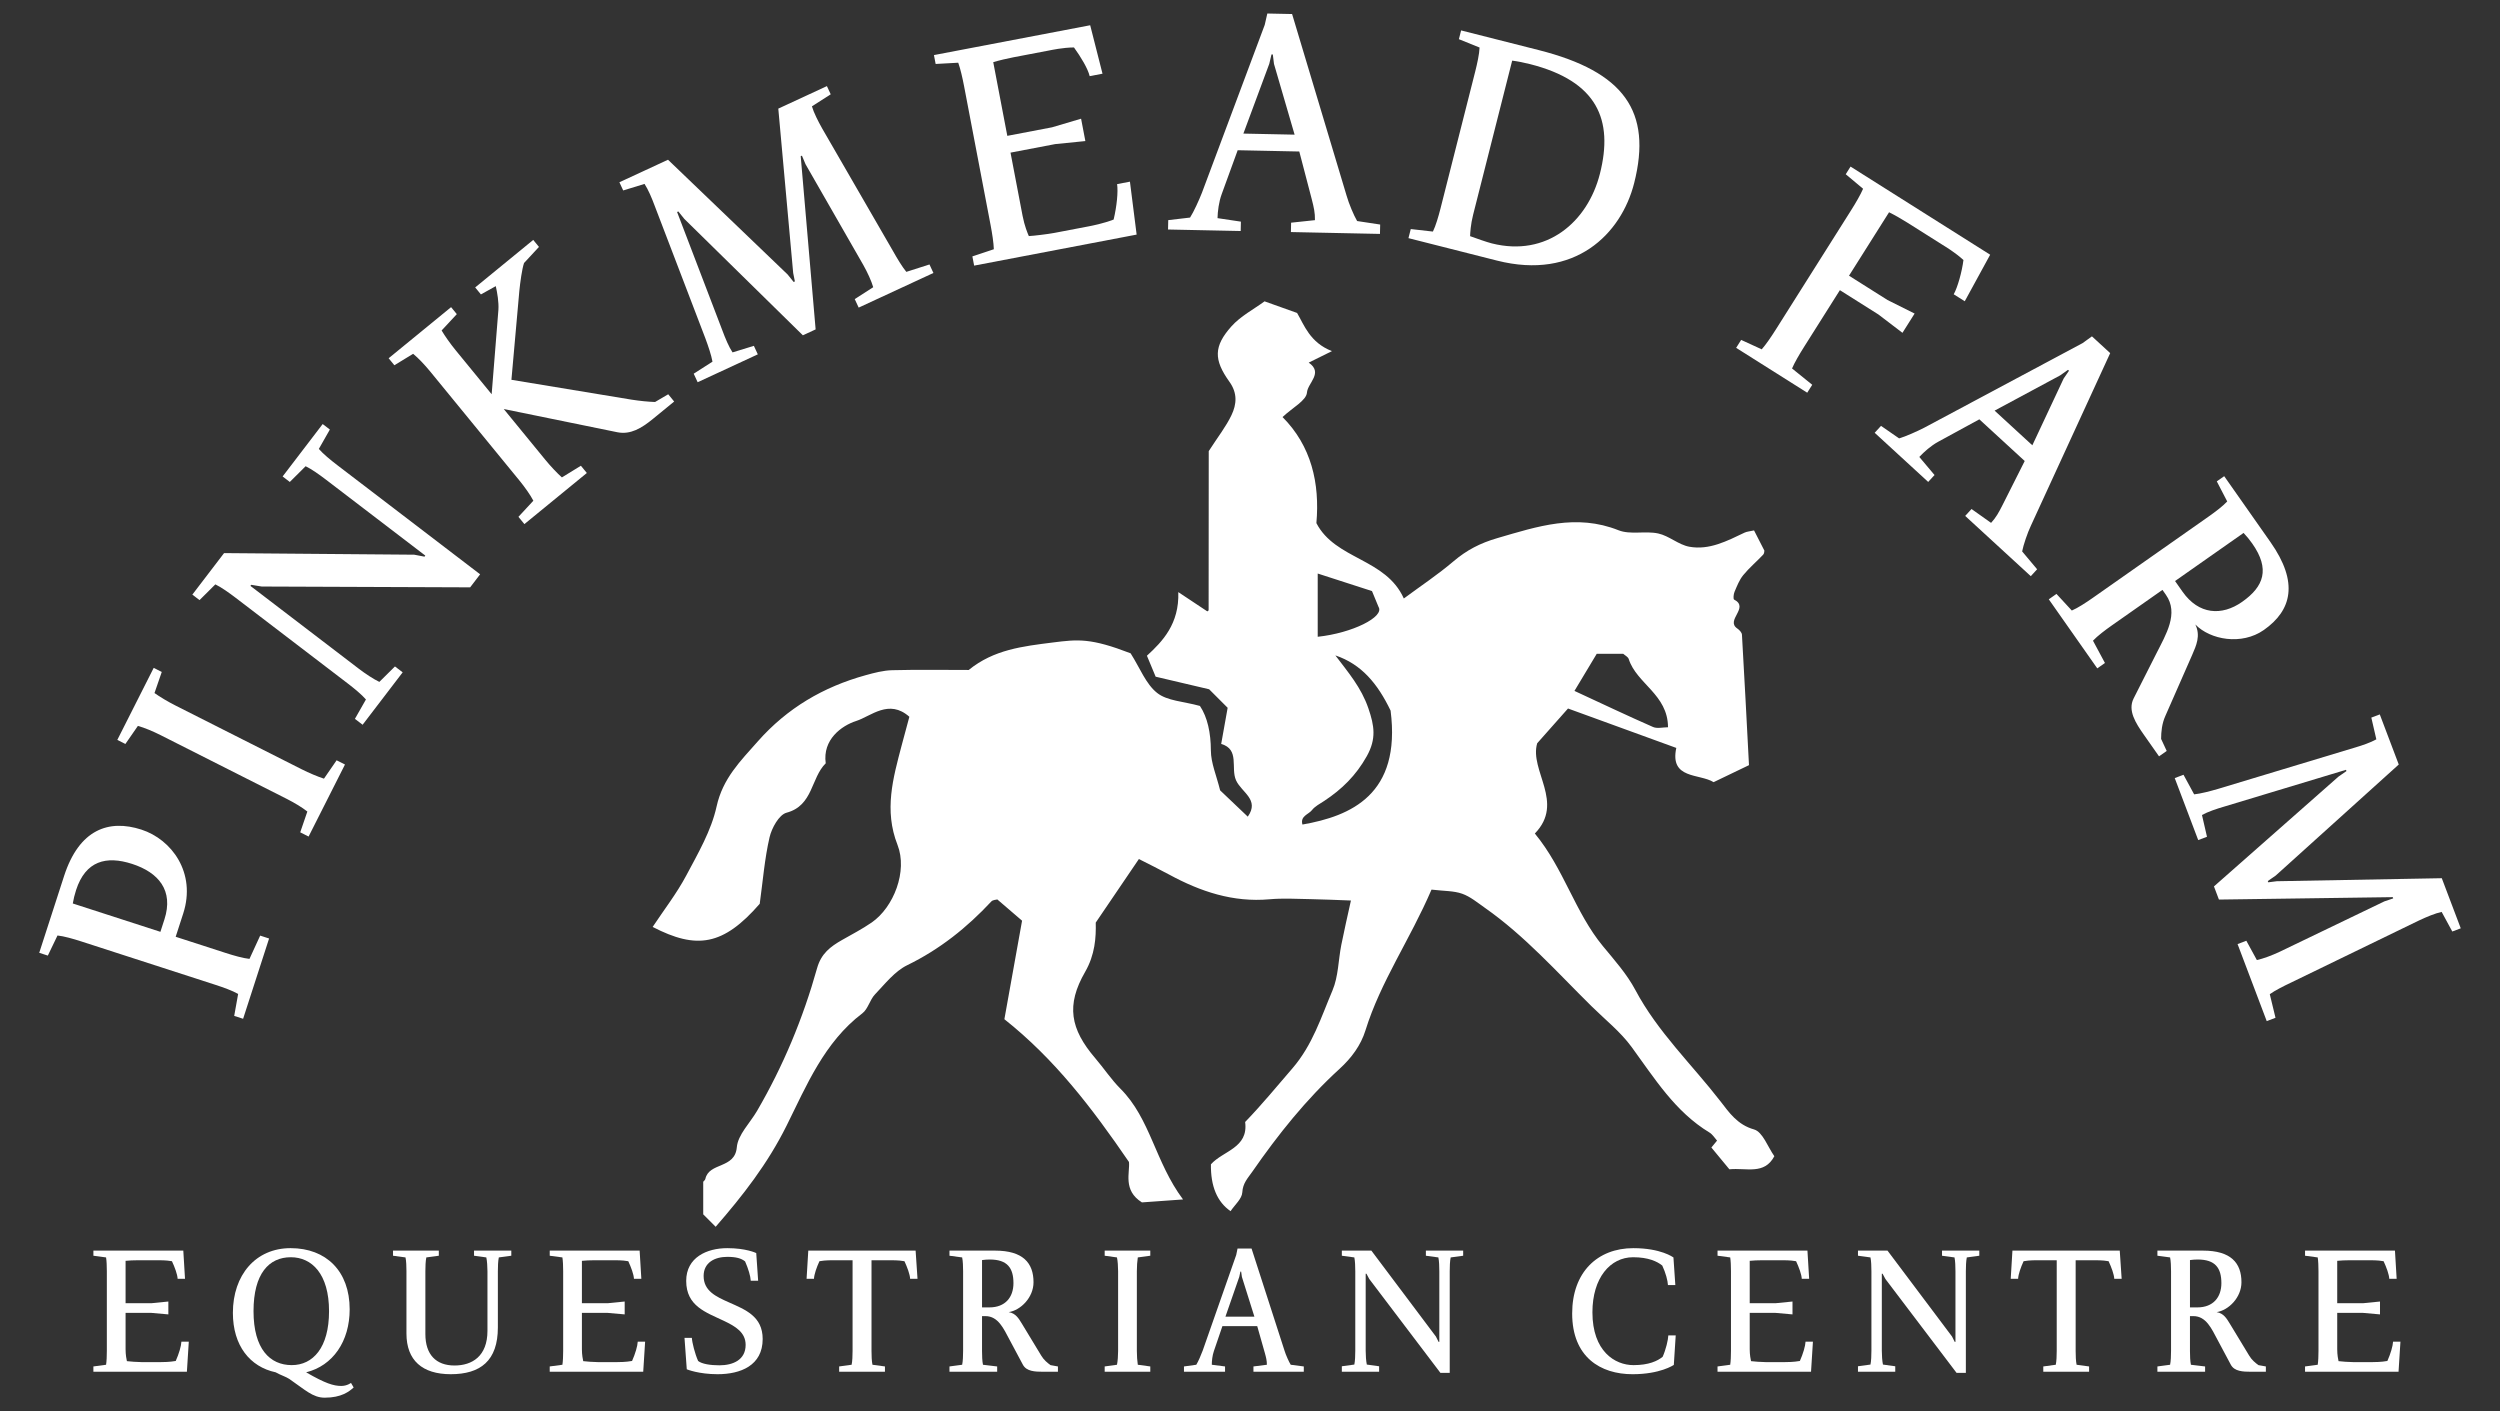 <?xml version="1.0" encoding="UTF-8"?>
<svg id="Layer_1" xmlns="http://www.w3.org/2000/svg" version="1.1" viewBox="0 0 340 191.923">
  <rect x="0" y="0" width="340" height="191.923" fill="#333333" stroke="none"/>
  <!-- Generator: Adobe Illustrator 29.5.1, SVG Export Plug-In . SVG Version: 2.1.0 Build 141)  -->
  <defs>
    <style>
      .st0 {
        fill: #fff;
      }
    </style>
  </defs>
  <g>
    <path class="st0" d="M12.702,185.837l1.725-.231c.077-.489.103-1.21.103-1.879v-10.838c0-.669-.026-1.39-.103-1.879l-1.725-.231v-.695h12.227l.232,3.835h-1.004c-.026-.592-.386-1.57-.772-2.394-.85-.154-1.725-.129-1.956-.129h-2.755c-.463,0-1.133.025-1.596.077v5.766h3.501l2.317-.232v1.751l-2.317-.206h-3.501v4.943c0,.798.129,1.39.18,1.622.335.052,1.493.129,1.956.129h2.703c.232,0,1.133,0,1.982-.154.437-.978.746-2.034.772-2.626h1.004l-.258,4.093h-12.717v-.721h-0Z"/>
    <path class="st0" d="M48.097,188.695c-.592.54-1.648,1.39-3.939,1.39-1.622,0-2.677-1.081-4.814-2.549-.463-.309-1.236-.54-1.853-.901-3.501-.747-5.818-3.63-5.818-8.083,0-5.148,3.089-8.804,7.851-8.804,4.84,0,8.032,3.14,8.032,8.315,0,4.376-2.291,7.671-5.921,8.572,2.626,1.519,3.733,1.853,4.788,1.853.772,0,1.313-.412,1.313-.412l.361.618v0ZM44.75,178.32c0-5.071-2.343-7.336-5.2-7.336-2.96,0-5.071,2.214-5.071,7.336,0,5.149,2.24,7.336,5.2,7.336,2.883,0,5.071-2.368,5.071-7.336Z"/>
    <path class="st0" d="M55.278,172.889c0-.644-.026-1.39-.129-1.879l-1.699-.231v-.695h6.229v.695l-1.699.231c-.103.489-.129,1.236-.129,1.879v8.547c0,2.78,1.442,4.273,3.964,4.273,2.394,0,4.479-1.261,4.479-4.711v-8.109c0-.644-.052-1.39-.154-1.879l-1.673-.231v-.695h5.071v.695l-1.699.231c-.103.489-.129,1.236-.129,1.879v7.646c0,4.531-2.368,6.358-6.41,6.358-3.861,0-6.023-1.879-6.023-5.535v-8.469h0Z"/>
    <path class="st0" d="M74.763,185.837l1.725-.231c.077-.489.103-1.21.103-1.879v-10.838c0-.669-.026-1.39-.103-1.879l-1.725-.231v-.695h12.227l.232,3.835h-1.004c-.026-.592-.386-1.57-.772-2.394-.85-.154-1.725-.129-1.956-.129h-2.755c-.463,0-1.133.025-1.596.077v5.766h3.501l2.317-.232v1.751l-2.317-.206h-3.501v4.943c0,.798.129,1.39.18,1.622.335.052,1.493.129,1.956.129h2.703c.232,0,1.133,0,1.982-.154.437-.978.746-2.034.772-2.626h1.004l-.258,4.093h-12.717v-.721h-0Z"/>
    <path class="st0" d="M93.091,181.95h1.004c.026.618.412,2.163.85,3.141.515.412,1.673.592,2.883.592,1.879,0,3.578-.746,3.578-2.78,0-1.699-1.39-2.523-2.96-3.269-2.445-1.159-5.123-2.008-5.123-5.432,0-3.192,2.806-4.453,5.586-4.453,2.549,0,3.887.644,3.939.669l.258,3.758h-1.004c-.026-.592-.335-1.648-.772-2.626-.515-.412-1.21-.618-2.42-.618-1.699,0-3.218.772-3.218,2.6,0,2.034,1.673,2.806,3.475,3.604,2.188.978,4.556,1.879,4.556,4.968,0,3.63-3.038,4.788-6.127,4.788-2.549,0-4.145-.644-4.196-.669l-.309-4.273 0-0Z"/>
    <path class="st0" d="M114.122,185.837l1.699-.231c.103-.489.129-1.236.129-1.879v-12.331h-2.523c-.232,0-1.133-.026-1.982.129-.386.824-.721,1.802-.746,2.394h-1.004l.232-3.836h14.596l.258,3.836h-1.004c-.026-.592-.386-1.57-.772-2.394-.85-.154-1.725-.129-1.957-.129h-2.523v12.331c0,.644.025,1.39.129,1.879l1.699.231v.721h-6.23v-.721h0Z"/>
    <path class="st0" d="M129.129,185.837l1.725-.231c.103-.489.129-1.236.129-1.879v-10.838c0-.644-.026-1.39-.129-1.879l-1.725-.231v-.695h6.204c3.784,0,5.226,1.673,5.226,4.299,0,2.085-1.75,3.81-3.372,4.067.952.155,1.364.875,1.776,1.545l2.651,4.376c.335.566.824.978,1.261,1.287l1.004.18v.721h-2.008c-1.133,0-2.265-.052-2.755-.952l-1.828-3.424c-.772-1.442-1.519-3.192-3.269-3.192h-.463v4.737c0,.644.026,1.39.129,1.879l1.93.231v.721h-6.487v-.721l0-0ZM134.561,177.806c2.162,0,3.269-1.39,3.269-3.295,0-2.059-.824-3.218-3.218-3.218-.412,0-.669.026-1.055.077v6.436h1.004-0Z"/>
    <path class="st0" d="M150.236,185.837l1.673-.231c.103-.489.154-1.236.154-1.879v-10.838c0-.644-.052-1.39-.154-1.879l-1.673-.231v-.695h6.204v.695l-1.699.231c-.077.489-.129,1.21-.129,1.879v10.838c0,.669.051,1.39.129,1.879l1.699.231v.721h-6.204v-.721Z"/>
    <path class="st0" d="M161.022,185.837l1.673-.231c.258-.412.669-1.365.875-1.931l4.556-13.0.18-.875h1.905l4.479,13.875c.18.592.592,1.519.85,1.931l1.776.231v.721h-6.848v-.721l1.828-.231c0-.567-.103-.978-.283-1.622l-1.03-3.63h-4.736l-1.159,3.398c-.206.592-.283,1.338-.283,1.853l1.802.231v.721h-5.586v-.721h0ZM170.598,179.067l-1.699-5.406-.103-.721h-.103l-.155.721-1.879,5.406h3.938-0Z"/>
    <path class="st0" d="M182.49,185.812l1.699-.232c.103-.489.129-1.236.129-1.879v-10.812c0-.644-.026-1.39-.129-1.879l-1.699-.231v-.695h4.016l8.778,11.687.36.721h.103v-9.602c0-.644-.026-1.39-.129-1.879l-1.699-.231v-.695h5.071v.695l-1.699.231c-.103.489-.129,1.236-.129,1.879v13.824h-1.261l-9.679-12.768-.386-.721h-.103v10.477c0,.644.052,1.39.154,1.879l1.673.232v.746h-5.071v-.746h0Z"/>
    <path class="st0" d="M227.897,181.616l-.258,4.016c-.051.025-1.853,1.261-5.612,1.261-4.351,0-8.212-2.317-8.212-8.263,0-5.612,3.449-8.881,8.315-8.881,3.758,0,5.406,1.236,5.458,1.261l.257,3.758h-1.004c-.026-.592-.309-1.673-.772-2.651-.695-.566-1.905-1.133-3.964-1.133-3.115,0-5.535,2.806-5.535,7.491,0,5.303,3.063,7.182,5.586,7.182,2.085,0,3.269-.566,3.964-1.133.438-.978.746-2.291.772-2.909h1.004v-0Z"/>
    <path class="st0" d="M233.585,185.837l1.725-.231c.077-.489.103-1.21.103-1.879v-10.838c0-.669-.026-1.39-.103-1.879l-1.725-.231v-.695h12.227l.232,3.835h-1.004c-.026-.592-.386-1.57-.772-2.394-.85-.154-1.725-.129-1.956-.129h-2.755c-.463,0-1.133.025-1.596.077v5.766h3.501l2.317-.232v1.751l-2.317-.206h-3.501v4.943c0,.798.129,1.39.18,1.622.335.052,1.493.129,1.956.129h2.703c.232,0,1.133,0,1.982-.154.437-.978.746-2.034.772-2.626h1.004l-.258,4.093h-12.717v-.721Z"/>
    <path class="st0" d="M252.685,185.812l1.699-.232c.103-.489.129-1.236.129-1.879v-10.812c0-.644-.026-1.39-.129-1.879l-1.699-.231v-.695h4.016l8.778,11.687.36.721h.103v-9.602c0-.644-.026-1.39-.129-1.879l-1.699-.231v-.695h5.071v.695l-1.699.231c-.103.489-.129,1.236-.129,1.879v13.824h-1.261l-9.679-12.768-.386-.721h-.103v10.477c0,.644.052,1.39.154,1.879l1.673.232v.746h-5.071v-.746h0Z"/>
    <path class="st0" d="M277.886,185.837l1.699-.231c.103-.489.129-1.236.129-1.879v-12.331h-2.523c-.232,0-1.133-.026-1.982.129-.386.824-.721,1.802-.747,2.394h-1.004l.232-3.836h14.596l.258,3.836h-1.004c-.026-.592-.386-1.57-.772-2.394-.85-.154-1.725-.129-1.957-.129h-2.523v12.331c0,.644.026,1.39.129,1.879l1.699.231v.721h-6.23v-.721h-0Z"/>
    <path class="st0" d="M293.408,185.837l1.725-.231c.103-.489.129-1.236.129-1.879v-10.838c0-.644-.026-1.39-.129-1.879l-1.725-.231v-.695h6.204c3.784,0,5.226,1.673,5.226,4.299,0,2.085-1.75,3.81-3.372,4.067.952.155,1.364.875,1.776,1.545l2.651,4.376c.335.566.824.978,1.261,1.287l1.004.18v.721h-2.008c-1.133,0-2.265-.052-2.755-.952l-1.828-3.424c-.772-1.442-1.519-3.192-3.269-3.192h-.463v4.737c0,.644.026,1.39.129,1.879l1.93.231v.721h-6.487v-.721l0-0ZM298.84,177.806c2.162,0,3.269-1.39,3.269-3.295,0-2.059-.824-3.218-3.218-3.218-.412,0-.669.026-1.055.077v6.436h1.004-0Z"/>
    <path class="st0" d="M313.486,185.837l1.725-.231c.077-.489.103-1.21.103-1.879v-10.838c0-.669-.026-1.39-.103-1.879l-1.725-.231v-.695h12.228l.231,3.835h-1.004c-.026-.592-.386-1.57-.772-2.394-.85-.154-1.725-.129-1.957-.129h-2.754c-.463,0-1.133.025-1.596.077v5.766h3.501l2.317-.232v1.751l-2.317-.206h-3.501v4.943c0,.798.129,1.39.18,1.622.335.052,1.493.129,1.956.129h2.703c.232,0,1.133,0,1.982-.154.438-.978.747-2.034.773-2.626h1.004l-.258,4.093h-12.717v-.721Z"/>
  </g>
  <g>
    <path class="st0" d="M31.852,138.162l.535-2.986c-.767-.44-2.009-.89-3.093-1.24l-18.241-5.902c-1.083-.35-2.354-.714-3.233-.807l-1.315,2.734-1.17-.379,3.379-10.442c2.061-6.369,6.095-7.744,10.515-6.314,4.116,1.332,7.483,5.868,5.688,11.413l-1.024,3.163,6.802,2.201c1.083.351,2.354.714,3.233.807l1.455-3.167,1.213.393-3.533,10.918-1.213-.393ZM22.362,125.04c1.276-3.943-.805-6.387-4.401-7.551-3.509-1.135-6.326-.419-7.616,3.567-.224.693-.321,1.141-.445,1.818l11.915,3.855.547-1.69Z"/>
    <path class="st0" d="M40.831,113.195l.969-2.827c-.69-.553-1.828-1.23-2.844-1.743l-17.113-8.646c-1.016-.513-2.236-1.027-3.09-1.255l-1.701,2.457-1.098-.554,4.949-9.796,1.097.554-.989,2.868c.711.512,1.808,1.168,2.864,1.702l17.113,8.646c1.057.534,2.236,1.027,3.07,1.296l1.721-2.498,1.138.575-4.949,9.796-1.138-.575h-0Z"/>
    <path class="st0" d="M48.268,97.766l1.5-2.637c-.577-.67-1.599-1.508-2.503-2.2l-15.198-11.615c-.905-.691-1.982-1.457-2.78-1.838l-2.151,2.139-.977-.747,4.314-5.645,25.859.216,1.4.267.111-.145-13.498-10.316c-.905-.691-1.982-1.457-2.78-1.838l-2.151,2.14-.977-.747,5.448-7.129.977.747-1.5,2.637c.577.67,1.599,1.508,2.503,2.2l19.432,14.851-1.355,1.773-28.347-.111-1.428-.232-.111.145,14.728,11.256c.905.691,2.009,1.421,2.808,1.802l2.123-2.103,1.049.802-5.448,7.129-1.049-.802h0Z"/>
    <path class="st0" d="M70.506,70.29l2.031-2.192c-.407-.785-1.173-1.864-1.894-2.746l-12.143-14.836c-.721-.881-1.628-1.845-2.317-2.399l-2.55,1.558-.779-.952,8.493-6.951.779.951-2.066,2.221c.443.756,1.18,1.801,1.93,2.717l4.875,5.955.917-11.461c.073-1.061-.154-2.345-.356-3.239l-2.022,1.125-.779-.951,7.894-6.461.779.951-2.031,2.192c-.276.814-.525,2.666-.634,3.756l-1.08,12.125,16.332,2.698c1.147.179,2.3.294,3.204.32l1.788-1.051.808.987-2.89,2.365c-1.586,1.298-3.063,2.154-4.809,1.818l-15.477-3.163,5.625,6.872c.75.916,1.628,1.845,2.282,2.428l2.585-1.587.808.987-8.493,6.951-.808-.987 0.0 0Z"/>
    <path class="st0" d="M94.343,50.823l2.555-1.635c-.157-.881-.569-2.095-.965-3.167l-6.881-17.993c-.396-1.072-.91-2.289-1.398-3.017l-2.9.891-.517-1.115,6.612-3.063,16.264,15.603.825,1.023.165-.077-.231-1.148-2.024-22.352,6.612-3.063.517,1.116-2.555,1.636c.24.842.836,2.022,1.398,3.017l9.63,16.669c.561.995,1.24,2.136,1.811,2.825l3.147-1.006.536,1.157-10.165,4.71-.536-1.157,2.514-1.616c-.24-.843-.795-2.041-1.356-3.036l-7.845-13.682-.495-1.176-.165.077,2.029,23.554-1.736.804-16.115-15.823-.825-1.023-.165.077,6.163,16.118c.396,1.071.891,2.248,1.379,2.975l2.9-.892.536,1.157-8.182,3.791-.536-1.157h-0Z"/>
    <path class="st0" d="M132.241,34.87l2.921-.975c-.028-.876-.222-2.137-.444-3.3l-3.595-18.834c-.222-1.163-.506-2.407-.802-3.232l-3.074.17-.231-1.208,21.25-4.057,1.675,6.589-1.745.333c-.241-1.02-1.192-2.601-2.136-3.904-1.527.014-3.04.349-3.443.425l-4.787.914c-.805.154-1.96.421-2.748.664l1.913,10.021,6.084-1.162,3.95-1.171.581,3.042-4.095.411-6.084,1.162,1.64,8.59c.265,1.387.685,2.373.851,2.758.599-.021,2.638-.271,3.443-.425l4.698-.897c.403-.077,1.968-.376,3.393-.926.436-1.845.623-3.782.471-4.819l1.745-.333.911,7.199-22.1,4.219-.239-1.252 0-0Z"/>
    <path class="st0" d="M158.88,29.937l2.968-.348c.471-.719,1.234-2.388,1.619-3.383l8.537-22.826.351-1.541,3.369.07,7.413,24.707c.297,1.054.991,2.708,1.432,3.446l3.133.475-.027,1.275-12.112-.252.027-1.275,3.241-.343c.021-1.002-.146-1.734-.441-2.879l-1.688-6.458-8.378-.174-2.174,5.968c-.386,1.04-.55,2.357-.569,3.268l3.179.476-.027,1.275-9.881-.205.027-1.275v-0ZM176.067,18.314l-2.806-9.624-.156-1.279-.182-.004-.3,1.269-3.523,9.493,6.966.145-0-0Z"/>
    <path class="st0" d="M191.863,31.152l3.014.341c.389-.794.758-2.063,1.038-3.166l4.711-18.584c.28-1.103.56-2.395.596-3.278l-2.813-1.136.302-1.192,10.55,2.674c11.61,2.943,15.458,8.334,12.985,18.09-1.757,6.93-8.051,13.227-18.645,10.542l-12.051-3.055.313-1.236-0.0 0ZM200.352,29.17c-.347,1.368-.406,2.528-.418,2.948.861.312,2.24.802,2.946.982,7.46,1.891,13.043-2.895,14.71-9.473,1.857-7.328-.335-12.581-9.516-14.909-.795-.201-1.689-.381-2.417-.472l-5.303,20.924v0Z"/>
    <path class="st0" d="M236.796,46.227l2.799,1.282c.578-.659,1.297-1.713,1.929-2.714l10.235-16.214c.632-1.001,1.274-2.104,1.621-2.909l-2.361-1.976.656-1.04,18.987,11.986-3.456,6.328-1.502-.948c.521-.91,1.124-3.061,1.325-4.658-1.125-1.034-2.497-1.846-2.844-2.065l-4.814-3.039c-.693-.438-1.719-1.031-2.461-1.392l-5.446,8.627,5.238,3.307,3.685,1.842-1.653,2.619-3.272-2.496-5.238-3.306-4.887,7.741c-.632,1.001-1.274,2.104-1.621,2.909l2.747,2.219-.681,1.078-9.667-6.102.681-1.078-0-0Z"/>
    <path class="st0" d="M255.82,57.919l2.457,1.701c.828-.229,2.505-.977,3.451-1.468l21.494-11.483,1.282-.925,2.482,2.28-10.77,23.437c-.474.987-1.046,2.687-1.204,3.532l2.037,2.428-.862.939-8.921-8.195.863-.939,2.658,1.885c.678-.738,1.037-1.397,1.572-2.452l3.002-5.961-6.171-5.669-5.576,3.041c-.977.525-1.971,1.405-2.587,2.076l2.07,2.458-.862.939-7.278-6.685.863-.939-0.0 0ZM276.399,60.559l4.256-9.076.728-1.062-.134-.123-1.064.754-8.918,4.794,5.131,4.714v0Z"/>
    <path class="st0" d="M279.678,80.772l2.089,2.262c.813-.348,1.92-1.07,2.852-1.724l15.693-11.016c.932-.654,1.987-1.45,2.59-2.096l-1.418-2.733,1.006-.706,6.306,8.983c3.846,5.479,2.889,9.267-.913,11.936-3.019,2.119-7.296,1.338-9.317-.749.744,1.536.12,2.865-.431,4.142l-3.642,8.287c-.48,1.06-.579,2.187-.581,3.135l.76,1.637-1.044.733-2.041-2.907c-1.151-1.64-2.228-3.332-1.42-4.956l3.1-6.127c1.302-2.583,3.078-5.444,1.299-7.978l-.471-.671-6.859,4.814c-.932.654-1.987,1.45-2.59,2.096l1.627,3.031-1.044.733-6.594-9.393,1.044-.733h0ZM296.828,80.473c2.198,3.131,5.336,3.321,8.094,1.385,2.982-2.093,3.822-4.463,1.389-7.93-.419-.597-.718-.943-1.185-1.45l-9.319,6.541,1.02,1.454Z"/>
    <path class="st0" d="M296.956,105.366l1.448,2.666c.89-.093,2.131-.417,3.228-.735l18.441-5.569c1.097-.318,2.348-.743,3.109-1.177l-.681-2.956,1.15-.435,2.58,6.815-16.732,15.1-1.08.75.064.171,1.162-.148,22.439-.411,2.58,6.815-1.15.435-1.447-2.666c-.858.179-2.077.689-3.109,1.177l-17.318,8.407c-1.033.488-2.219,1.084-2.948,1.603l.778,3.212-1.193.452-3.966-10.477,1.192-.452,1.431,2.623c.858-.179,2.093-.646,3.126-1.134l14.21-6.841,1.209-.409-.064-.17-23.639.33-.677-1.789,16.941-14.935,1.08-.75-.064-.171-16.519,4.988c-1.097.318-2.306.727-3.067,1.161l.681,2.956-1.193.452-3.193-8.433,1.192-.452 0-0Z"/>
  </g>
  <path class="st0" d="M194.685,120.989c-2.93,6.816-6.92,12.499-8.984,19.149-.626,2.018-1.892,3.74-3.524,5.229-4.544,4.146-8.358,8.929-11.86,13.979-.624.899-1.295,1.557-1.364,2.818-.048.877-1.03,1.703-1.596,2.555-1.825-1.259-2.716-3.383-2.671-6.372,1.636-1.844,5.124-2.203,4.653-5.756,2.256-2.335,4.316-4.844,6.428-7.293,2.751-3.19,3.907-6.96,5.451-10.599.802-1.889.79-4.117,1.197-6.182.371-1.885.811-3.757,1.311-6.046-1.954-.069-3.734-.158-5.515-.188-1.854-.032-3.721-.145-5.561.02-4.953.443-9.388-1.048-13.645-3.36-1.324-.719-2.68-1.379-4.116-2.114-1.867,2.75-3.746,5.518-5.869,8.645.053,2.014-.094,4.363-1.44,6.699-2.607,4.521-2.042,7.756,1.386,11.757,1.164,1.358,2.157,2.877,3.415,4.135,4.089,4.087,4.713,9.984,8.512,15.06-2.388.171-4.089.293-5.591.401-2.63-1.647-1.607-4.066-1.762-5.497-5.041-7.371-10.113-14-16.944-19.416.781-4.351,1.551-8.64,2.406-13.398-.92-.79-2.11-1.812-3.365-2.89-.168.052-.606.051-.81.269-3.312,3.553-7.014,6.516-11.436,8.669-1.707.831-3.02,2.541-4.388,3.97-.706.739-.947,1.992-1.725,2.581-5.171,3.915-7.611,9.865-10.293,15.259-2.592,5.214-5.949,9.513-9.654,13.771-.611-.611-1.136-1.136-1.692-1.692v-4.434c.079-.1.255-.225.289-.382.493-2.29,4.022-1.335,4.279-4.303.148-1.711,1.786-3.291,2.744-4.935,3.567-6.118,6.268-12.619,8.171-19.419.562-2.009,1.829-2.946,3.4-3.842,1.352-.771,2.743-1.491,4.021-2.372,3.001-2.067,4.92-6.993,3.518-10.563-1.85-4.71-.609-9.061.563-13.52.355-1.349.725-2.695,1.05-3.901-2.785-2.468-5.202-.081-7.234.573-1.989.64-4.594,2.531-4.14,5.754-2.033,1.995-1.699,5.755-5.329,6.72-1.022.272-2.021,2.086-2.314,3.357-.674,2.927-.908,5.955-1.333,9.031-4.959,5.695-8.566,6.252-14.562,3.146,1.546-2.332,3.271-4.551,4.572-6.997,1.607-3.02,3.405-6.109,4.124-9.386.838-3.816,3.239-6.174,5.606-8.854,4.004-4.533,8.916-7.407,14.66-8.996,1.176-.325,2.395-.649,3.602-.681,3.51-.091,7.023-.032,10.421-.032,3.416-2.783,7.359-3.22,11.43-3.737,3.471-.44,5.166-.618,10.588,1.47,1.282,2.013,2.07,4.174,3.607,5.39,1.378,1.092,3.578,1.145,5.821,1.769,1.027,1.529,1.48,3.667,1.488,6.064.006,1.691.755,3.379,1.258,5.416,1.063,1.011,2.403,2.284,3.761,3.577,1.644-2.328-.849-3.286-1.595-4.939-.76-1.685.532-4.211-2.022-4.953.339-1.895.63-3.527.878-4.915l-2.518-2.518c-2.535-.596-4.904-1.153-7.274-1.71-.33-.791-.659-1.583-1.187-2.853,2.12-1.936,4.414-4.334,4.267-8.652,1.647,1.094,2.758,1.831,3.933,2.612-.055.042.19-.057.191-.156.018-7.389.016-14.778.016-21.629,1.255-1.949,2.36-3.343,3.101-4.909.688-1.453.836-2.958-.288-4.525-2.158-3.008-2.136-4.826.263-7.523,1.254-1.41,3.052-2.336,4.515-3.414,1.475.527,2.772.99,4.424,1.58.971,1.654,1.744,4.023,4.742,5.19-1.66.822-2.404,1.19-3.161,1.565,2.027,1.397-.138,2.764-.237,4.062-.083,1.095-1.958,2.054-3.323,3.34,3.908,3.928,5.083,8.969,4.605,14.424,2.574,4.977,9.436,4.767,11.89,10.252,2.281-1.689,4.628-3.244,6.756-5.056,1.787-1.521,3.625-2.476,5.957-3.154,5.479-1.594,10.739-3.36,16.491-1.069,1.599.637,3.644.056,5.397.437,1.472.32,2.761,1.537,4.231,1.803,2.707.49,5.127-.781,7.511-1.919.306-.146.674-.163,1.288-.302.416.813.864,1.688,1.406,2.748-.012.046-.001.376-.161.546-.891.944-1.896,1.788-2.715,2.788-.533.65-.851,1.491-1.188,2.28-.134.314-.188.975-.055,1.043,2.146,1.106-1.235,2.805.444,3.941.278.188.607.542.624.836.346,5.935.649,11.872.957,17.743-1.602.771-3.152,1.516-4.811,2.313-1.914-1.198-5.998-.365-5.075-4.657-4.999-1.82-9.842-3.583-14.726-5.361-1.402,1.581-2.623,2.958-4.192,4.727-1.093,3.71,3.786,8.061-.319,12.275,3.957,4.792,5.459,10.718,9.259,15.319,1.575,1.907,3.264,3.802,4.412,5.962,3.038,5.719,7.717,10.149,11.611,15.186,1.127,1.458,2.271,3.147,4.525,3.777,1.185.331,1.884,2.406,2.765,3.641-1.365,2.575-3.792,1.549-6.116,1.78-.717-.868-1.537-1.859-2.448-2.962.113-.137.422-.513.772-.938-.32-.35-.602-.839-1.025-1.095-4.692-2.84-7.472-7.37-10.6-11.644-1.515-2.071-3.607-3.723-5.455-5.547-4.681-4.62-9.062-9.567-14.492-13.372-.999-.7-1.98-1.526-3.101-1.922-1.146-.405-2.453-.352-4.163-.557l0.0 0ZM181.61,89.134c1.743,2.305,3.52,4.356,4.495,7.212.805,2.357,1.105,4.125-.223,6.499-1.468,2.623-3.388,4.498-5.786,6.08-.585.386-1.26.726-1.675,1.257-.454.58-1.621.799-1.289,1.956,6.565-1.152,13.452-4.063,11.989-15.495-1.774-3.686-3.964-6.311-7.511-7.509v-0ZM214.126,93.964c3.838,1.777,7.241,3.395,10.69,4.908.566.248,1.335.035,2.034.035-.023-4.465-4.264-5.914-5.343-9.276-.096-.3-.513-.497-.754-.718h-3.595c-.832,1.385-1.722,2.869-3.032,5.051ZM179.21,86.601c4.692-.496,9.117-2.71,8.272-4.057-.322-.779-.644-1.559-.892-2.159-2.492-.805-4.867-1.573-7.381-2.385v8.601h0Z"/>
</svg>